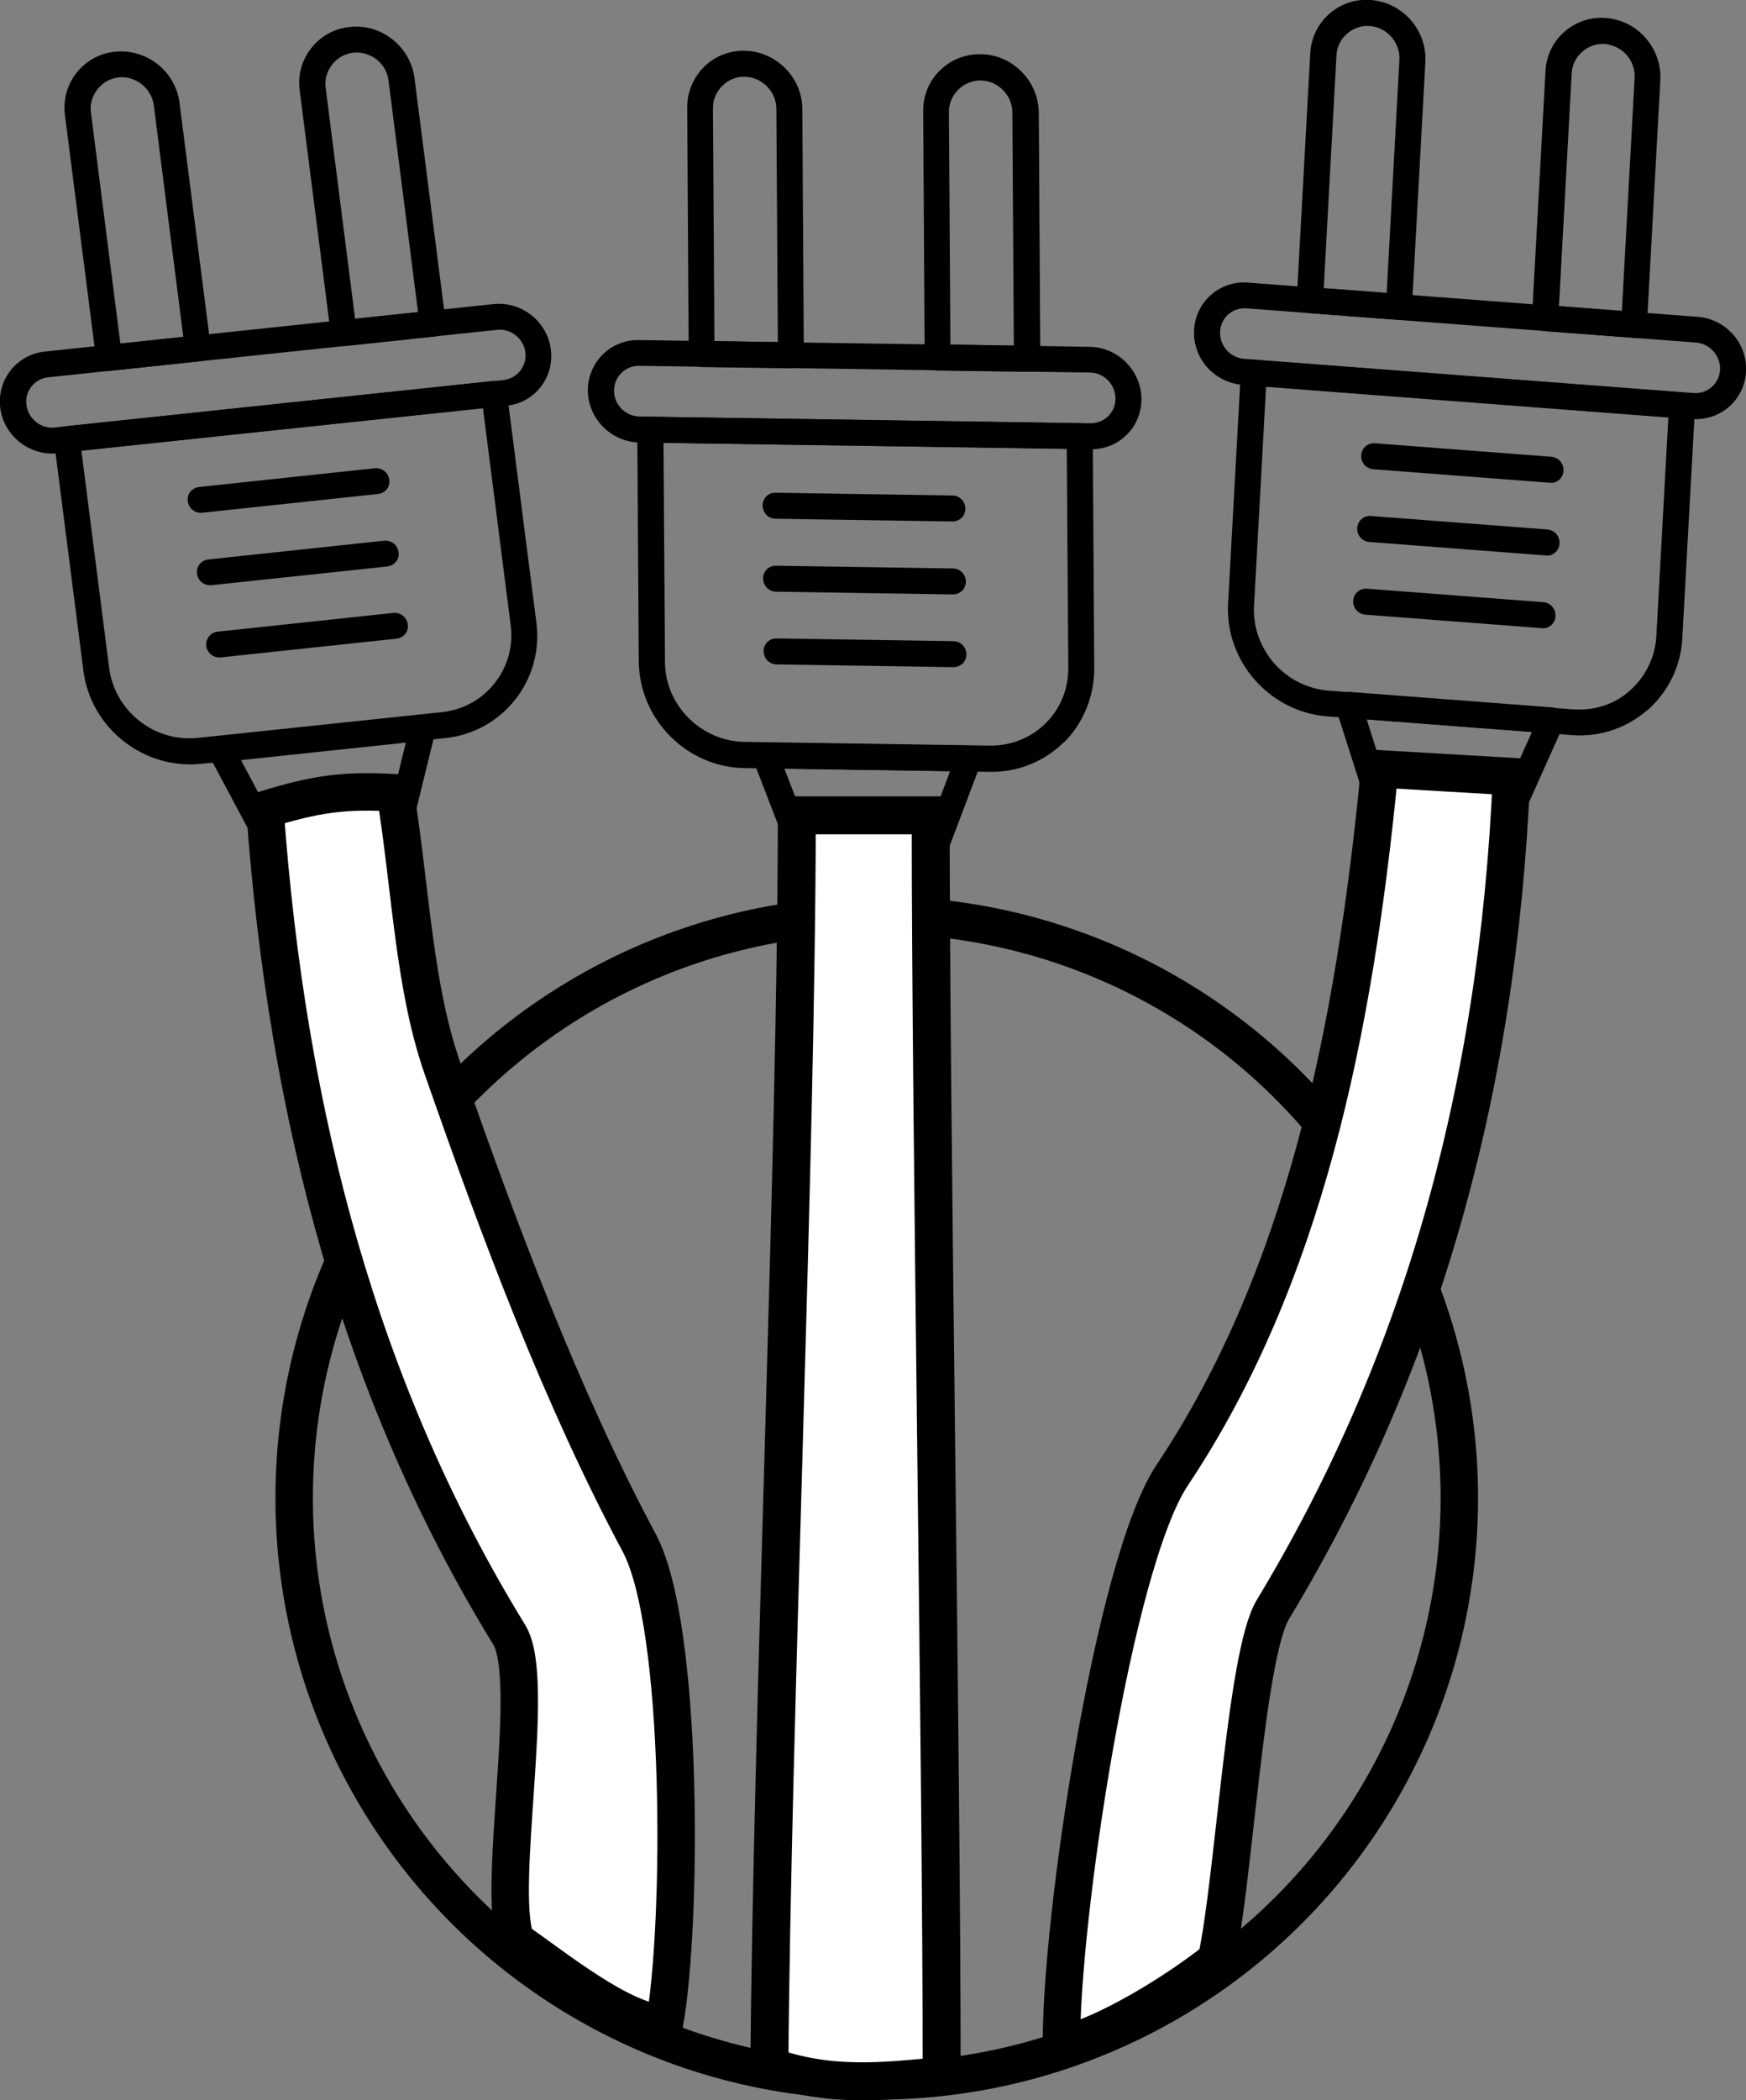 <?xml version="1.0" encoding="UTF-8"?><svg id="Layer_2" xmlns="http://www.w3.org/2000/svg" viewBox="0 0 69.92 84.05"><rect x="0" y="0" width="69.92" height="84.05" fill="#808080" stroke="none"/><defs><style>.cls-1{fill:none;}.cls-1,.cls-2{stroke-width:1.5px;}.cls-1,.cls-2,.cls-3{stroke:#000;stroke-miterlimit:10;}.cls-2,.cls-3{fill:#fff;}.cls-3{stroke-width:1.52px;}</style></defs><g id="Layer_1-2"><g><path d="m69.24,16.28c-.39.34-.92.53-1.48.49l-18.01-1.37c-1.13-.09-2-1.07-1.93-2.2.06-1.13,1.03-1.98,2.16-1.89l18.01,1.37c1.13.09,2,1.07,1.93,2.2-.03.56-.29,1.06-.68,1.4Zm-20.05-3.7c-.19.17-.32.41-.33.69-.03.56.4,1.04.95,1.09l18.01,1.37c.56.04,1.03-.38,1.06-.93s-.4-1.04-.95-1.09l-18.01-1.37c-.28-.02-.54.07-.73.24Z"/><path d="m65.98,28.41c-.8.7-1.88,1.1-3.03,1.01l-9.8-.75c-2.31-.18-4.1-2.21-3.97-4.52l.51-9.27c.02-.29.26-.5.55-.48l17.15,1.31c.29.02.51.27.49.56l-.51,9.27c-.06,1.16-.59,2.17-1.39,2.88Zm-15.28-12.93l-.48,8.75c-.05.85.24,1.66.8,2.31.56.64,1.34,1.03,2.18,1.1l9.8.75c.84.06,1.66-.2,2.28-.76s1-1.32,1.05-2.17l.48-8.75-16.11-1.23Z"/><path d="m56.37,12.68c-.1.09-.24.13-.38.12l-3.57-.27c-.29-.02-.51-.27-.49-.56l.54-9.84c.07-1.27,1.16-2.23,2.43-2.13,1.27.1,2.25,1.21,2.18,2.48l-.54,9.84c0,.14-.07.27-.17.36Zm-3.37-1.15l2.53.19.51-9.32c.04-.7-.5-1.31-1.19-1.36-.68-.05-1.3.49-1.33,1.17l-.51,9.32Z"/><path d="m65.79,13.4c-.1.09-.23.14-.38.12l-3.57-.27c-.29-.02-.51-.27-.49-.56l.54-9.84c.03-.62.3-1.18.76-1.58s1.05-.6,1.66-.55c.62.05,1.18.33,1.59.8s.62,1.07.59,1.68l-.54,9.84c0,.14-.07.27-.17.36Zm-3.37-1.15l2.53.19.51-9.32c.02-.34-.1-.67-.32-.92s-.54-.41-.87-.44c-.68-.05-1.3.49-1.33,1.17l-.51,9.32Z"/><path d="m62.44,19.2c-.1.09-.23.14-.38.12l-7.06-.54c-.29-.02-.51-.27-.49-.56.02-.29.26-.5.55-.48l7.06.54c.29.02.51.27.49.56,0,.14-.07.27-.17.36Z"/><path d="m62.28,22.11c-.1.09-.23.14-.38.12l-7.06-.54c-.29-.02-.51-.27-.49-.56.02-.29.26-.5.55-.48l7.06.54c.29.02.51.27.49.56,0,.14-.07.27-.17.36Z"/><path d="m62.12,25.02c-.1.09-.23.14-.38.12l-7.06-.54c-.29-.02-.51-.27-.49-.56s.26-.5.55-.48l7.06.54c.29.02.51.27.49.56,0,.14-.07.27-.17.36Z"/><path d="m61.06,32.4c-.1.09-.23.14-.38.12l-5.64-.43c-.22-.02-.4-.16-.47-.37l-1.07-3.36c-.05-.16-.02-.34.08-.48.1-.13.27-.21.44-.19l8.13.62c.17.01.33.11.42.26.09.15.1.33.03.48l-1.42,3.17c-.03.07-.07.13-.13.17Zm-5.6-1.32l4.92.37.97-2.16-6.62-.5.73,2.29Z"/><path d="m59.87,35.71c-.1.09-.23.14-.38.12-.29-.02-.51-.27-.49-.56l.16-2.87-2.59-.2-.16,2.87c-.02.29-.26.5-.55.48-.29-.02-.51-.27-.49-.56l.18-3.39c.02-.29.26-.5.55-.48l3.62.28c.29.02.51.27.49.56l-.18,3.39c0,.14-.07.27-.17.36Z"/></g><circle class="cls-1" cx="35.11" cy="59.95" r="23.33"/><g><path d="m45.12,17.4c-.37.37-.88.59-1.45.58l-18.06-.27c-1.13-.02-2.06-.95-2.07-2.08,0-1.13.91-2.04,2.04-2.02l18.06.27c1.13.02,2.06.95,2.07,2.08,0,.57-.22,1.08-.59,1.44Zm-20.24-2.47c-.18.18-.29.43-.29.71,0,.56.46,1.02,1.02,1.03l18.06.27c.56,0,1.01-.44,1-1s-.46-1.02-1.02-1.03l-18.06-.27c-.28,0-.53.11-.71.29Z"/><path d="m42.61,29.7c-.76.75-1.81,1.21-2.97,1.19l-9.82-.15c-2.32-.03-4.22-1.95-4.24-4.27l-.06-9.28c0-.29.23-.52.52-.51l17.2.26c.29,0,.52.24.52.53l.06,9.28c0,1.16-.46,2.21-1.21,2.96Zm-16.04-11.98l.06,8.76c0,.85.34,1.65.94,2.25s1.4.95,2.25.96l9.82.15c.85.01,1.64-.31,2.23-.89s.92-1.38.91-2.23l-.06-8.76-16.16-.24Z"/><path d="m32.05,14.59c-.1.1-.23.15-.37.15l-3.58-.05c-.29,0-.52-.24-.52-.53l-.06-9.86c0-1.27,1.02-2.29,2.29-2.27,1.27.02,2.32,1.07,2.32,2.34l.06,9.86c0,.14-.05.27-.15.37Zm-3.43-.94l2.53.04-.06-9.33c0-.7-.58-1.28-1.28-1.29-.68-.01-1.26.57-1.26,1.25l.06,9.33Z"/><path d="m41.5,14.73c-.09.09-.22.15-.37.15l-3.58-.05c-.29,0-.52-.24-.52-.53l-.06-9.86c0-.62.23-1.19.67-1.62s1.01-.66,1.63-.65c.62,0,1.2.26,1.64.7s.68,1.03.69,1.64l.06,9.86c0,.14-.06.27-.15.37Zm-3.43-.94l2.53.04-.06-9.33c0-.34-.14-.66-.38-.9s-.56-.38-.9-.38c-.68,0-1.26.57-1.26,1.25l.06,9.33Z"/><path d="m38.51,20.72c-.09.09-.22.15-.37.15l-7.08-.11c-.29,0-.52-.24-.52-.53,0-.29.23-.52.52-.51l7.08.11c.29,0,.52.24.52.53,0,.14-.06.27-.15.37Z"/><path d="m38.53,23.64c-.09.09-.22.15-.37.15l-7.08-.11c-.29,0-.52-.24-.52-.53,0-.29.23-.52.52-.51l7.08.11c.29,0,.52.24.52.53,0,.14-.06.27-.15.37Z"/><path d="m38.55,26.55c-.09.09-.22.15-.37.15l-7.08-.11c-.29,0-.52-.24-.52-.53s.23-.52.52-.51l7.08.11c.29,0,.52.24.52.53,0,.14-.06.27-.15.37Z"/><path d="m37.94,33.98c-.1.09-.23.15-.37.15l-5.65-.08c-.22,0-.41-.14-.49-.34l-1.27-3.29c-.06-.16-.04-.34.05-.48.1-.14.26-.22.43-.22l8.15.12c.17,0,.33.09.43.23.1.14.12.32.06.48l-1.23,3.25c-.03.07-.07.13-.12.18Zm-5.67-.97l4.94.07.84-2.22-6.64-.1.87,2.24Z"/><path d="m36.96,37.36c-.09.09-.22.15-.37.15-.29,0-.52-.24-.52-.53l-.02-2.87-2.59-.04.02,2.87c0,.29-.23.52-.52.51-.29,0-.52-.24-.52-.53l-.02-3.39c0-.29.23-.52.52-.51l3.63.05c.29,0,.52.24.52.53l.02,3.39c0,.14-.06.27-.15.37Z"/></g><g><path d="m21.65,15.49c-.32.41-.8.69-1.37.75l-17.97,1.9c-1.13.12-2.16-.7-2.3-1.82-.14-1.12.66-2.13,1.78-2.25l17.97-1.9c1.13-.12,2.16.7,2.3,1.82.07.56-.09,1.09-.41,1.5Zm-20.39-.02c-.16.2-.24.46-.2.74.07.55.58.96,1.13.9l17.97-1.9c.55-.06.95-.56.88-1.11s-.58-.96-1.13-.9L1.93,15.1c-.28.03-.51.17-.67.37Z"/><path d="m20.63,28c-.66.84-1.65,1.42-2.8,1.54l-9.77,1.03c-2.31.24-4.43-1.43-4.72-3.73l-1.18-9.21c-.04-.29.17-.54.45-.57l17.11-1.81c.29-.03.55.18.58.46l1.18,9.21c.15,1.15-.19,2.25-.85,3.08ZM3.26,18.04l1.11,8.69c.11.84.54,1.59,1.21,2.12s1.5.77,2.35.68l9.77-1.03c.84-.09,1.59-.5,2.11-1.16s.75-1.48.64-2.32l-1.11-8.69-16.07,1.7Z"/><path d="m8.34,14.27c-.08.11-.21.18-.35.19l-3.56.38c-.29.03-.55-.18-.58-.46l-1.25-9.78c-.16-1.26.74-2.4,2-2.53,1.27-.13,2.43.78,2.59,2.05l1.25,9.78c.02.14-.02.27-.1.38Zm-3.52-.52l2.52-.27-1.18-9.26c-.09-.69-.73-1.2-1.42-1.12-.67.07-1.19.72-1.1,1.39l1.18,9.26Z"/><path d="m17.74,13.28c-.08.1-.2.17-.35.19l-3.56.38c-.29.03-.55-.18-.58-.46l-1.25-9.78c-.08-.61.09-1.21.47-1.69s.92-.78,1.54-.84c.61-.07,1.22.11,1.71.5s.8.94.88,1.55l1.25,9.78c.02.14-.02.28-.1.38Zm-3.52-.52l2.52-.27-1.18-9.26c-.04-.34-.21-.64-.48-.85s-.6-.31-.94-.27c-.67.07-1.19.72-1.1,1.39l1.18,9.26Z"/><path d="m15.49,19.58c-.08.1-.2.17-.35.19l-7.04.75c-.29.03-.55-.18-.58-.46-.04-.29.17-.54.45-.57l7.04-.75c.29-.03.55.18.58.46.02.14-.02.28-.1.38Z"/><path d="m15.86,22.48c-.08.1-.2.17-.35.19l-7.04.75c-.29.03-.55-.18-.58-.46-.04-.29.17-.54.45-.57l7.04-.75c.29-.03.55.18.58.46.02.14-.02.28-.1.38Z"/><path d="m16.23,25.37c-.08.1-.2.17-.35.19l-7.04.75c-.29.03-.55-.18-.58-.46s.17-.54.45-.57l7.04-.75c.29-.03.55.18.58.46.02.14-.02.28-.1.38Z"/><path d="m16.52,32.82c-.08.11-.21.18-.35.19l-5.62.6c-.21.02-.42-.09-.53-.28l-1.66-3.11c-.08-.15-.08-.33,0-.48.08-.15.23-.25.4-.27l8.11-.86c.17-.02.34.05.45.18.11.13.16.31.12.47l-.83,3.38c-.02.07-.05.14-.09.19Zm-5.74-.28l4.91-.52.56-2.3-6.6.7,1.13,2.12Z"/><path d="m15.94,36.29c-.08.1-.2.17-.35.19-.29.03-.55-.18-.58-.46l-.36-2.85-2.58.27.36,2.85c.04.29-.17.54-.45.57-.29.03-.55-.18-.58-.46l-.43-3.36c-.04-.29.17-.54.45-.57l3.61-.38c.29-.03.55.18.58.46l.43,3.36c.02.14-.02.28-.1.38Z"/></g><g><path class="cls-2" d="m42.51,81.84c-.06-4.77,2.06-19.24,4.43-22.8,5.25-7.87,7.29-17.65,8.31-28.27,1.75.1,3.33.2,5.28.31-.55,12.77-3.71,23.66-9.56,33.34-1.1,1.83-1.56,10.91-2.26,14.01-1.55,1.24-4.42,3.02-6.2,3.41Z"/><path class="cls-2" d="m20.65,77.65c-.78-2.17.86-10.42-.26-12.23-5.91-9.62-8.89-20.62-9.78-33.02,2.04-.63,3.18-.79,5.22-.67.62,3.84.74,7.73,1.88,11,2.29,6.56,4.75,13.14,7.89,19.02,1.79,3.35,1.72,15.31,1.01,19.23-1.66,0-4.5-2.33-5.97-3.33Z"/><path class="cls-3" d="m30.81,82.69c.11-14.04,1.08-36.12,1.1-50.06h5.36c0,12.76.44,37.68.44,50.45-2.33.23-4.5.47-6.9-.39Z"/></g></g></svg>